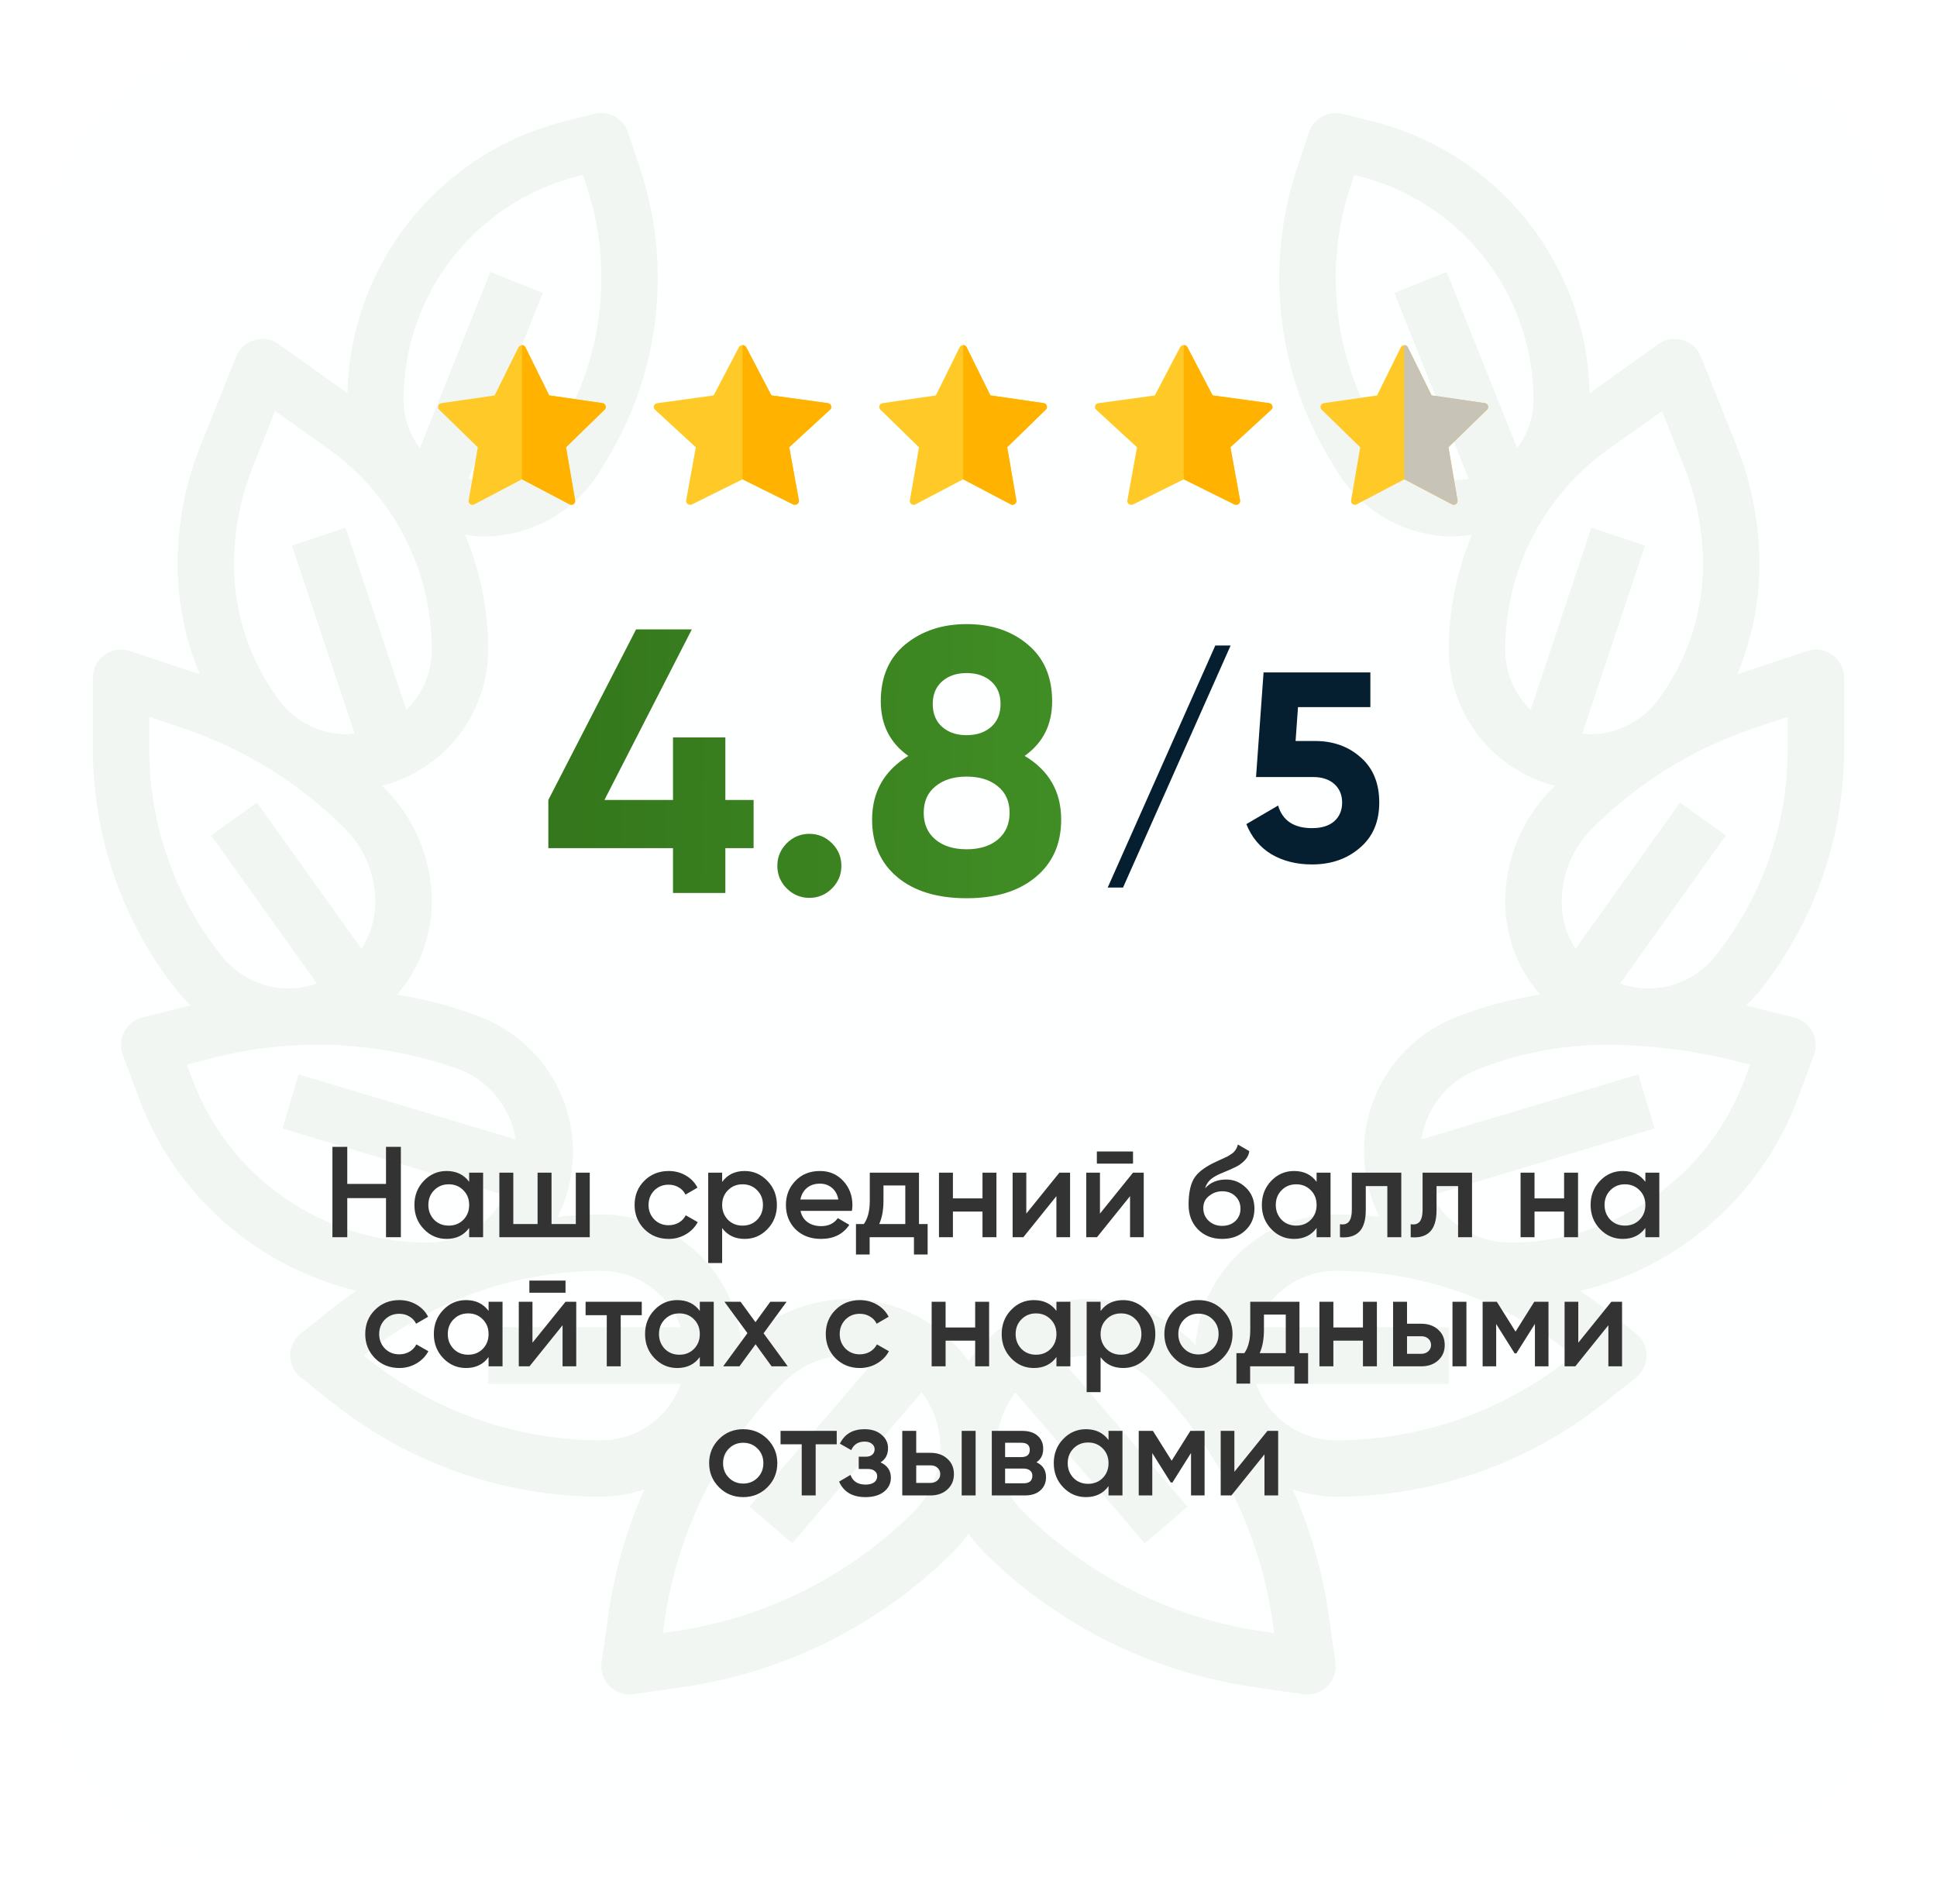 <?xml version="1.0" encoding="UTF-8"?> <svg xmlns="http://www.w3.org/2000/svg" width="180" height="177" viewBox="0 0 180 177" fill="none"> <g filter="url(#filter0_d_520_565)"> <path d="M4 20C4 8.954 12.954 0 24 0H156C167.046 0 176 8.954 176 20V149C176 160.046 167.046 169 156 169H24C12.954 169 4 160.046 4 149V20Z" fill="#FEFFFF"></path> </g> <path d="M170.286 60.871C169.949 60.628 169.559 60.468 169.148 60.406C168.737 60.343 168.317 60.378 167.923 60.509L161.439 62.669C162.794 59.45 163.494 55.993 163.5 52.5C163.504 48.698 162.778 44.93 161.363 41.401L158.064 33.151C157.916 32.782 157.686 32.451 157.391 32.183C157.096 31.916 156.745 31.719 156.363 31.608C155.982 31.493 155.579 31.468 155.187 31.534C154.795 31.6 154.423 31.756 154.1 31.988L147.724 36.545C147.591 30.698 145.541 25.057 141.889 20.489C138.237 15.921 133.185 12.68 127.511 11.264L124.76 10.579C124.119 10.419 123.441 10.507 122.862 10.826C122.283 11.144 121.846 11.669 121.636 12.296L120.545 15.572C119.061 20.019 118.557 24.736 119.069 29.396C119.58 34.057 121.095 38.552 123.508 42.572L124.193 43.719C125.325 45.593 126.92 47.144 128.825 48.222C130.729 49.3 132.88 49.869 135.069 49.875C135.642 49.857 136.213 49.799 136.777 49.702C135.37 53.085 134.639 56.711 134.625 60.375C134.635 63.285 135.613 66.109 137.403 68.403C139.194 70.697 141.696 72.331 144.516 73.049C144.435 73.13 144.34 73.198 144.253 73.279C142.86 74.666 141.755 76.316 141.004 78.133C140.252 79.95 139.868 81.897 139.875 83.864C139.888 87.021 141.037 90.068 143.112 92.447C140.434 92.855 137.811 93.559 135.289 94.547C133.549 95.23 131.97 96.267 130.654 97.594C129.337 98.921 128.311 100.507 127.642 102.253C126.972 103.998 126.674 105.863 126.766 107.73C126.858 109.597 127.338 111.424 128.175 113.095C126.83 112.952 125.478 112.879 124.125 112.875C120.821 112.886 117.643 114.144 115.227 116.398C112.811 118.652 111.336 121.736 111.097 125.031C111.018 124.95 110.95 124.861 110.869 124.782C109.462 123.37 107.764 122.282 105.893 121.594C104.022 120.905 102.024 120.633 100.037 120.796C98.051 120.959 96.123 121.553 94.39 122.537C92.656 123.521 91.158 124.871 90 126.493C88.842 124.871 87.344 123.521 85.611 122.537C83.877 121.553 81.951 120.959 79.964 120.796C77.978 120.633 75.98 120.905 74.109 121.594C72.239 122.282 70.541 123.37 69.134 124.782C69.052 124.861 68.982 124.95 68.903 125.031C68.665 121.736 67.19 118.652 64.774 116.397C62.358 114.143 59.179 112.885 55.875 112.875C54.522 112.882 53.17 112.959 51.825 113.106C52.662 111.435 53.142 109.608 53.234 107.741C53.326 105.874 53.028 104.008 52.358 102.263C51.689 100.518 50.663 98.931 49.346 97.605C48.03 96.278 46.451 95.24 44.711 94.558C42.189 93.57 39.566 92.866 36.888 92.458C38.966 90.076 40.115 87.024 40.125 83.864C40.131 81.897 39.746 79.949 38.994 78.132C38.242 76.315 37.136 74.666 35.741 73.279C35.66 73.198 35.565 73.13 35.479 73.049C38.3 72.332 40.803 70.699 42.595 68.405C44.386 66.11 45.364 63.286 45.375 60.375C45.361 56.711 44.63 53.085 43.222 49.702C43.787 49.799 44.358 49.857 44.931 49.875C47.12 49.869 49.271 49.3 51.176 48.221C53.081 47.142 54.676 45.591 55.807 43.717L56.492 42.572C58.905 38.552 60.42 34.056 60.931 29.395C61.443 24.734 60.939 20.017 59.456 15.569L58.364 12.296C58.154 11.669 57.717 11.144 57.138 10.826C56.559 10.507 55.881 10.419 55.24 10.579L52.497 11.264C46.823 12.68 41.771 15.921 38.119 20.488C34.467 25.055 32.417 30.696 32.284 36.543L25.9 31.988C25.577 31.756 25.205 31.601 24.813 31.535C24.421 31.469 24.018 31.494 23.637 31.608C23.255 31.719 22.904 31.916 22.609 32.183C22.314 32.451 22.084 32.782 21.936 33.151L18.637 41.399C17.222 44.929 16.497 48.697 16.5 52.5C16.507 55.993 17.208 59.45 18.563 62.669L12.079 60.509C11.685 60.377 11.265 60.342 10.854 60.404C10.442 60.467 10.052 60.627 9.715 60.87C9.377 61.114 9.103 61.434 8.913 61.804C8.724 62.174 8.625 62.584 8.625 63V69.678C8.635 77.84 11.411 85.757 16.5 92.138C16.877 92.602 17.284 93.041 17.721 93.45C17.652 93.468 17.581 93.479 17.513 93.497L13.232 94.568C12.873 94.658 12.537 94.822 12.246 95.05C11.955 95.278 11.715 95.566 11.543 95.893C11.37 96.221 11.269 96.581 11.246 96.95C11.223 97.319 11.278 97.689 11.408 98.036L12.982 102.259C14.639 106.631 17.34 110.531 20.851 113.618C24.361 116.705 28.574 118.886 33.121 119.97C32.347 120.495 31.578 121.049 30.843 121.64L27.956 123.939C27.648 124.185 27.4 124.497 27.229 124.852C27.058 125.207 26.97 125.596 26.97 125.989C26.97 126.383 27.058 126.772 27.229 127.127C27.4 127.482 27.648 127.794 27.956 128.04L30.843 130.339C37.952 136.017 46.777 139.115 55.875 139.125C57.235 139.107 58.583 138.875 59.87 138.437C58.249 142.103 57.133 145.972 56.552 149.937L55.901 154.505C55.848 154.877 55.876 155.256 55.982 155.617C56.088 155.978 56.271 156.311 56.517 156.595C56.764 156.879 57.068 157.107 57.41 157.263C57.752 157.419 58.124 157.5 58.5 157.5C58.625 157.5 58.749 157.492 58.873 157.474L63.438 156.82C72.959 155.441 81.782 151.03 88.598 144.241C89.111 143.712 89.58 143.143 90 142.537C90.422 143.144 90.892 143.716 91.404 144.249C98.221 151.036 107.043 155.447 116.562 156.825L121.127 157.479C121.251 157.495 121.375 157.502 121.5 157.5C121.876 157.5 122.248 157.419 122.59 157.263C122.932 157.107 123.236 156.879 123.483 156.595C123.729 156.311 123.912 155.978 124.018 155.617C124.124 155.256 124.152 154.877 124.099 154.505L123.448 149.937C122.867 145.972 121.751 142.103 120.13 138.437C121.417 138.875 122.765 139.107 124.125 139.125C133.215 139.114 142.033 136.02 149.139 130.35L152.026 128.05C152.334 127.804 152.582 127.492 152.753 127.137C152.923 126.782 153.012 126.394 153.012 126C153.012 125.606 152.923 125.217 152.753 124.863C152.582 124.508 152.334 124.196 152.026 123.95L149.139 121.65C148.404 121.06 147.634 120.514 146.86 119.981C151.408 118.897 155.62 116.716 159.131 113.628C162.641 110.541 165.343 106.642 166.999 102.27L168.574 98.046C168.704 97.699 168.758 97.328 168.734 96.958C168.71 96.588 168.608 96.228 168.434 95.9C168.261 95.572 168.019 95.285 167.727 95.057C167.434 94.83 167.097 94.667 166.737 94.579L162.453 93.508C162.387 93.489 162.316 93.479 162.248 93.463C162.695 93.05 163.113 92.607 163.5 92.138C168.591 85.754 171.367 77.832 171.375 69.668V63C171.375 62.584 171.276 62.174 171.087 61.804C170.897 61.434 170.623 61.114 170.286 60.871V60.871ZM53.775 16.356L54.163 16.262L54.486 17.228C55.728 20.958 56.149 24.913 55.72 28.821C55.291 32.73 54.022 36.499 52.001 39.871L51.313 41.016C50.537 42.328 49.373 43.367 47.98 43.988C46.588 44.609 45.038 44.782 43.543 44.483L50.447 27.227L45.569 25.273L39.023 41.64C38.042 40.365 37.507 38.803 37.5 37.194C37.496 32.402 39.096 27.746 42.046 23.97C44.995 20.193 49.125 17.513 53.775 16.356V16.356ZM23.514 43.349L25.569 38.204L30.557 41.756C33.515 43.877 35.926 46.672 37.59 49.91C39.254 53.148 40.123 56.735 40.125 60.375C40.125 61.421 39.916 62.456 39.511 63.42C39.105 64.383 38.511 65.257 37.763 65.987L32.114 49.045L27.126 50.705L32.948 68.179C32.712 68.2 32.481 68.25 32.239 68.25C31.018 68.246 29.813 67.96 28.72 67.414C27.627 66.867 26.675 66.076 25.939 65.1C23.226 61.459 21.757 57.041 21.75 52.5C21.747 49.365 22.346 46.258 23.514 43.349V43.349ZM13.875 69.678V66.641L16.933 67.662C22.618 69.564 27.785 72.757 32.029 76.991C32.935 77.892 33.652 78.963 34.141 80.142C34.629 81.322 34.879 82.587 34.875 83.864C34.873 85.398 34.426 86.898 33.589 88.184L23.876 74.6L19.616 77.65L29.444 91.41C28.615 91.709 27.742 91.866 26.861 91.875C25.659 91.878 24.472 91.609 23.388 91.088C22.305 90.567 21.354 89.808 20.605 88.867C16.255 83.416 13.882 76.652 13.875 69.678V69.678ZM17.918 100.427L17.366 98.957L18.794 98.6C26.674 96.363 35.057 96.654 42.763 99.432C44.112 99.967 45.297 100.846 46.2 101.982C47.102 103.118 47.69 104.471 47.906 105.906L27.753 99.868L26.247 104.898L46.966 111.114C46.258 112.435 45.206 113.54 43.922 114.313C42.637 115.085 41.167 115.495 39.668 115.5C34.943 115.485 30.334 114.036 26.45 111.345C22.566 108.653 19.591 104.846 17.918 100.427V100.427ZM34.143 126.262L33.825 126L34.14 125.737C40.316 120.815 47.977 118.131 55.875 118.125C57.498 118.132 59.079 118.64 60.402 119.579C61.725 120.519 62.726 121.845 63.267 123.375H45.375V128.625H63.267C62.726 130.155 61.725 131.481 60.402 132.42C59.079 133.36 57.498 133.868 55.875 133.875C47.978 133.868 40.317 131.185 34.143 126.262V126.262ZM84.884 140.542C78.871 146.522 71.093 150.408 62.7 151.625L61.597 151.78L61.755 150.68C62.971 142.282 66.863 134.501 72.853 128.491C73.931 127.388 75.295 126.608 76.793 126.239C78.29 125.87 79.861 125.928 81.327 126.404L69.638 140.041L73.623 143.454L85.65 129.42C86.893 131.049 87.501 133.073 87.361 135.117C87.221 137.16 86.342 139.083 84.889 140.527L84.884 140.542ZM117.3 151.625C108.905 150.407 101.125 146.517 95.114 140.532C93.66 139.089 92.78 137.166 92.64 135.123C92.499 133.079 93.107 131.054 94.35 129.426L106.377 143.459L110.362 140.046L98.673 126.409C100.141 125.934 101.713 125.879 103.211 126.25C104.709 126.621 106.073 127.404 107.149 128.509C113.136 134.513 117.029 142.285 118.25 150.675L118.408 151.777L117.3 151.625ZM145.857 126.262C139.683 131.185 132.022 133.868 124.125 133.875C122.502 133.868 120.921 133.36 119.598 132.42C118.274 131.481 117.274 130.155 116.733 128.625H134.625V123.375H116.733C117.274 121.845 118.274 120.519 119.598 119.579C120.921 118.64 122.502 118.132 124.125 118.125C132.022 118.132 139.683 120.815 145.857 125.737L146.172 126L145.857 126.262ZM128.695 41.029L128.007 39.882C125.986 36.51 124.717 32.741 124.288 28.833C123.859 24.925 124.28 20.971 125.522 17.241L125.844 16.272L126.233 16.367C130.88 17.524 135.006 20.204 137.954 23.978C140.902 27.752 142.502 32.404 142.5 37.194C142.495 38.802 141.963 40.364 140.985 41.64L134.439 25.273L129.561 27.227L136.465 44.483C134.971 44.783 133.42 44.61 132.028 43.989C130.636 43.368 129.471 42.33 128.695 41.018V41.029ZM149.454 41.769L154.441 38.215L156.497 43.362C157.66 46.268 158.255 49.37 158.25 52.5C158.24 57.042 156.768 61.46 154.05 65.1C153.314 66.076 152.362 66.867 151.269 67.414C150.177 67.96 148.972 68.246 147.75 68.25C147.508 68.25 147.277 68.2 147.041 68.179L152.864 50.705L147.876 49.045L142.238 65.987C141.489 65.257 140.895 64.383 140.489 63.42C140.084 62.456 139.875 61.421 139.875 60.375C139.878 56.734 140.749 53.147 142.414 49.909C144.08 46.672 146.493 43.878 149.454 41.758V41.769ZM162.634 98.963L162.082 100.432C160.408 104.851 157.433 108.656 153.549 111.347C149.665 114.037 145.056 115.485 140.332 115.5C138.832 115.494 137.362 115.083 136.077 114.309C134.792 113.536 133.741 112.429 133.034 111.106L153.753 104.89L152.247 99.86L132.094 105.898C132.312 104.463 132.903 103.11 133.808 101.976C134.713 100.841 135.9 99.964 137.25 99.432C141.056 97.906 145.119 97.123 149.22 97.125C153.26 97.126 157.286 97.621 161.206 98.6L162.634 98.963ZM166.125 69.678C166.118 76.651 163.746 83.416 159.397 88.867C158.648 89.807 157.696 90.567 156.613 91.087C155.529 91.608 154.342 91.878 153.139 91.875C152.258 91.866 151.385 91.709 150.556 91.41L160.384 77.65L156.116 74.6L146.403 88.184C145.569 86.898 145.125 85.397 145.125 83.864C145.121 82.587 145.371 81.322 145.859 80.142C146.348 78.963 147.065 77.892 147.97 76.991C152.215 72.757 157.382 69.564 163.067 67.662L166.125 66.641V69.678Z" fill="#094E07" fill-opacity="0.05"></path> <path d="M35.871 110.044V106.6H37.251V115H35.871V111.364H32.271V115H30.891V106.6H32.271V110.044H35.871ZM43.598 109.852V109H44.894V115H43.598V114.136C43.11 114.816 42.41 115.156 41.498 115.156C40.674 115.156 39.97 114.852 39.386 114.244C38.802 113.636 38.51 112.888 38.51 112C38.51 111.112 38.802 110.364 39.386 109.756C39.97 109.148 40.674 108.844 41.498 108.844C42.41 108.844 43.11 109.18 43.598 109.852ZM40.346 113.38C40.706 113.74 41.158 113.92 41.702 113.92C42.246 113.92 42.698 113.74 43.058 113.38C43.418 113.012 43.598 112.552 43.598 112C43.598 111.448 43.418 110.992 43.058 110.632C42.698 110.264 42.246 110.08 41.702 110.08C41.158 110.08 40.706 110.264 40.346 110.632C39.986 110.992 39.806 111.448 39.806 112C39.806 112.544 39.986 113.004 40.346 113.38ZM53.508 113.776V109H54.804V115H46.404V109H47.7V113.776H49.956V109H51.252V113.776H53.508ZM62.139 115.156C61.235 115.156 60.479 114.852 59.871 114.244C59.271 113.628 58.971 112.88 58.971 112C58.971 111.104 59.271 110.356 59.871 109.756C60.479 109.148 61.235 108.844 62.139 108.844C62.723 108.844 63.255 108.984 63.735 109.264C64.215 109.544 64.575 109.92 64.815 110.392L63.699 111.04C63.563 110.752 63.355 110.528 63.075 110.368C62.803 110.2 62.487 110.116 62.127 110.116C61.599 110.116 61.155 110.296 60.795 110.656C60.443 111.024 60.267 111.472 60.267 112C60.267 112.528 60.443 112.976 60.795 113.344C61.155 113.704 61.599 113.884 62.127 113.884C62.479 113.884 62.795 113.804 63.075 113.644C63.363 113.476 63.579 113.248 63.723 112.96L64.839 113.596C64.583 114.076 64.211 114.456 63.723 114.736C63.243 115.016 62.715 115.156 62.139 115.156ZM69.207 108.844C70.023 108.844 70.727 109.152 71.319 109.768C71.903 110.376 72.195 111.12 72.195 112C72.195 112.888 71.903 113.636 71.319 114.244C70.735 114.852 70.031 115.156 69.207 115.156C68.303 115.156 67.603 114.82 67.107 114.148V117.4H65.811V109H67.107V109.864C67.595 109.184 68.295 108.844 69.207 108.844ZM67.647 113.38C68.007 113.74 68.459 113.92 69.003 113.92C69.547 113.92 69.999 113.74 70.359 113.38C70.719 113.012 70.899 112.552 70.899 112C70.899 111.448 70.719 110.992 70.359 110.632C69.999 110.264 69.547 110.08 69.003 110.08C68.459 110.08 68.007 110.264 67.647 110.632C67.287 110.992 67.107 111.448 67.107 112C67.107 112.544 67.287 113.004 67.647 113.38ZM79.165 112.552H74.389C74.485 113 74.701 113.348 75.037 113.596C75.381 113.844 75.805 113.968 76.309 113.968C76.989 113.968 77.505 113.72 77.857 113.224L78.925 113.848C78.341 114.72 77.465 115.156 76.297 115.156C75.329 115.156 74.541 114.86 73.933 114.268C73.333 113.668 73.033 112.912 73.033 112C73.033 111.112 73.329 110.364 73.921 109.756C74.505 109.148 75.265 108.844 76.201 108.844C77.073 108.844 77.793 109.152 78.361 109.768C78.929 110.384 79.213 111.132 79.213 112.012C79.213 112.172 79.197 112.352 79.165 112.552ZM74.377 111.496H77.905C77.817 111.024 77.617 110.66 77.305 110.404C77.001 110.148 76.629 110.02 76.189 110.02C75.709 110.02 75.309 110.152 74.989 110.416C74.669 110.68 74.465 111.04 74.377 111.496ZM85.399 109V113.776H86.203V116.608H84.931V115H80.815V116.608H79.543V113.776H80.275C80.643 113.264 80.827 112.54 80.827 111.604V109H85.399ZM81.703 113.776H84.127V110.188H82.099V111.604C82.099 112.468 81.967 113.192 81.703 113.776ZM91.3 111.388V109H92.596V115H91.3V112.612H88.552V115H87.256V109H88.552V111.388H91.3ZM95.372 112.804L98.444 109H99.44V115H98.168V111.184L95.096 115H94.1V109H95.372V112.804ZM105.288 108.16H101.928V107.032H105.288V108.16ZM102.216 112.804L105.288 109H106.284V115H105.012V111.184L101.94 115H100.944V109H102.216V112.804ZM113.571 115.156C112.659 115.156 111.907 114.86 111.315 114.268C110.739 113.668 110.451 112.904 110.451 111.976C110.451 110.968 110.603 110.184 110.907 109.624C111.203 109.072 111.819 108.564 112.755 108.1C112.787 108.084 112.839 108.06 112.911 108.028C112.991 107.988 113.075 107.948 113.163 107.908C113.251 107.868 113.339 107.828 113.427 107.788C113.763 107.636 113.971 107.54 114.051 107.5C114.099 107.476 114.239 107.388 114.471 107.236C114.751 107.036 114.939 106.752 115.035 106.384L116.091 106.996C116.051 107.436 115.775 107.84 115.263 108.208C115.175 108.288 115.011 108.384 114.771 108.496L114.255 108.736L113.655 108.988C113.135 109.196 112.751 109.408 112.503 109.624C112.255 109.84 112.083 110.116 111.987 110.452C112.467 109.908 113.119 109.636 113.943 109.636C114.647 109.636 115.259 109.888 115.779 110.392C116.307 110.896 116.571 111.548 116.571 112.348C116.571 113.164 116.291 113.836 115.731 114.364C115.179 114.892 114.459 115.156 113.571 115.156ZM113.559 113.944C114.063 113.944 114.475 113.796 114.795 113.5C115.115 113.196 115.275 112.812 115.275 112.348C115.275 111.876 115.115 111.488 114.795 111.184C114.483 110.88 114.075 110.728 113.571 110.728C113.123 110.728 112.719 110.872 112.359 111.16C111.999 111.432 111.819 111.808 111.819 112.288C111.819 112.768 111.987 113.164 112.323 113.476C112.659 113.788 113.071 113.944 113.559 113.944ZM122.348 109.852V109H123.644V115H122.348V114.136C121.86 114.816 121.16 115.156 120.248 115.156C119.424 115.156 118.72 114.852 118.136 114.244C117.552 113.636 117.26 112.888 117.26 112C117.26 111.112 117.552 110.364 118.136 109.756C118.72 109.148 119.424 108.844 120.248 108.844C121.16 108.844 121.86 109.18 122.348 109.852ZM119.096 113.38C119.456 113.74 119.908 113.92 120.452 113.92C120.996 113.92 121.448 113.74 121.808 113.38C122.168 113.012 122.348 112.552 122.348 112C122.348 111.448 122.168 110.992 121.808 110.632C121.448 110.264 120.996 110.08 120.452 110.08C119.908 110.08 119.456 110.264 119.096 110.632C118.736 110.992 118.556 111.448 118.556 112C118.556 112.544 118.736 113.004 119.096 113.38ZM125.622 109H130.218V115H128.922V110.248H126.918V112.48C126.918 113.416 126.714 114.088 126.306 114.496C125.898 114.904 125.302 115.072 124.518 115V113.788C124.886 113.852 125.162 113.776 125.346 113.56C125.53 113.336 125.622 112.956 125.622 112.42V109ZM132.197 109H136.793V115H135.497V110.248H133.493V112.48C133.493 113.416 133.289 114.088 132.881 114.496C132.473 114.904 131.877 115.072 131.093 115V113.788C131.461 113.852 131.737 113.776 131.921 113.56C132.105 113.336 132.197 112.956 132.197 112.42V109ZM145.347 111.388V109H146.643V115H145.347V112.612H142.599V115H141.303V109H142.599V111.388H145.347ZM152.899 109.852V109H154.195V115H152.899V114.136C152.411 114.816 151.711 115.156 150.799 115.156C149.975 115.156 149.271 114.852 148.687 114.244C148.103 113.636 147.811 112.888 147.811 112C147.811 111.112 148.103 110.364 148.687 109.756C149.271 109.148 149.975 108.844 150.799 108.844C151.711 108.844 152.411 109.18 152.899 109.852ZM149.647 113.38C150.007 113.74 150.459 113.92 151.003 113.92C151.547 113.92 151.999 113.74 152.359 113.38C152.719 113.012 152.899 112.552 152.899 112C152.899 111.448 152.719 110.992 152.359 110.632C151.999 110.264 151.547 110.08 151.003 110.08C150.459 110.08 150.007 110.264 149.647 110.632C149.287 110.992 149.107 111.448 149.107 112C149.107 112.544 149.287 113.004 149.647 113.38ZM37.108 127.156C36.203 127.156 35.447 126.852 34.84 126.244C34.239 125.628 33.94 124.88 33.94 124C33.94 123.104 34.239 122.356 34.84 121.756C35.447 121.148 36.203 120.844 37.108 120.844C37.691 120.844 38.224 120.984 38.703 121.264C39.184 121.544 39.544 121.92 39.783 122.392L38.667 123.04C38.532 122.752 38.324 122.528 38.044 122.368C37.772 122.2 37.456 122.116 37.096 122.116C36.568 122.116 36.123 122.296 35.764 122.656C35.411 123.024 35.236 123.472 35.236 124C35.236 124.528 35.411 124.976 35.764 125.344C36.123 125.704 36.568 125.884 37.096 125.884C37.447 125.884 37.764 125.804 38.044 125.644C38.331 125.476 38.547 125.248 38.691 124.96L39.807 125.596C39.551 126.076 39.179 126.456 38.691 126.736C38.212 127.016 37.684 127.156 37.108 127.156ZM45.403 121.852V121H46.699V127H45.403V126.136C44.914 126.816 44.215 127.156 43.303 127.156C42.478 127.156 41.775 126.852 41.191 126.244C40.606 125.636 40.315 124.888 40.315 124C40.315 123.112 40.606 122.364 41.191 121.756C41.775 121.148 42.478 120.844 43.303 120.844C44.215 120.844 44.914 121.18 45.403 121.852ZM42.151 125.38C42.511 125.74 42.962 125.92 43.507 125.92C44.05 125.92 44.502 125.74 44.862 125.38C45.222 125.012 45.403 124.552 45.403 124C45.403 123.448 45.222 122.992 44.862 122.632C44.502 122.264 44.05 122.08 43.507 122.08C42.962 122.08 42.511 122.264 42.151 122.632C41.791 122.992 41.611 123.448 41.611 124C41.611 124.544 41.791 125.004 42.151 125.38ZM52.553 120.16H49.193V119.032H52.553V120.16ZM49.481 124.804L52.553 121H53.549V127H52.277V123.184L49.205 127H48.209V121H49.481V124.804ZM54.417 121H59.637V122.248H57.681V127H56.385V122.248H54.417V121ZM65.031 121.852V121H66.327V127H65.031V126.136C64.543 126.816 63.843 127.156 62.931 127.156C62.107 127.156 61.403 126.852 60.819 126.244C60.235 125.636 59.943 124.888 59.943 124C59.943 123.112 60.235 122.364 60.819 121.756C61.403 121.148 62.107 120.844 62.931 120.844C63.843 120.844 64.543 121.18 65.031 121.852ZM61.779 125.38C62.139 125.74 62.591 125.92 63.135 125.92C63.679 125.92 64.131 125.74 64.491 125.38C64.851 125.012 65.031 124.552 65.031 124C65.031 123.448 64.851 122.992 64.491 122.632C64.131 122.264 63.679 122.08 63.135 122.08C62.591 122.08 62.139 122.264 61.779 122.632C61.419 122.992 61.239 123.448 61.239 124C61.239 124.544 61.419 125.004 61.779 125.38ZM70.958 123.928L73.202 127H71.702L70.214 124.948L68.714 127H67.202L69.458 123.916L67.322 121H68.822L70.202 122.896L71.582 121H73.094L70.958 123.928ZM79.904 127.156C79 127.156 78.244 126.852 77.636 126.244C77.036 125.628 76.736 124.88 76.736 124C76.736 123.104 77.036 122.356 77.636 121.756C78.244 121.148 79 120.844 79.904 120.844C80.488 120.844 81.02 120.984 81.5 121.264C81.98 121.544 82.34 121.92 82.58 122.392L81.464 123.04C81.328 122.752 81.12 122.528 80.84 122.368C80.568 122.2 80.252 122.116 79.892 122.116C79.364 122.116 78.92 122.296 78.56 122.656C78.208 123.024 78.032 123.472 78.032 124C78.032 124.528 78.208 124.976 78.56 125.344C78.92 125.704 79.364 125.884 79.892 125.884C80.244 125.884 80.56 125.804 80.84 125.644C81.128 125.476 81.344 125.248 81.488 124.96L82.604 125.596C82.348 126.076 81.976 126.456 81.488 126.736C81.008 127.016 80.48 127.156 79.904 127.156ZM90.62 123.388V121H91.916V127H90.62V124.612H87.872V127H86.576V121H87.872V123.388H90.62ZM98.172 121.852V121H99.468V127H98.172V126.136C97.684 126.816 96.984 127.156 96.072 127.156C95.248 127.156 94.544 126.852 93.96 126.244C93.376 125.636 93.084 124.888 93.084 124C93.084 123.112 93.376 122.364 93.96 121.756C94.544 121.148 95.248 120.844 96.072 120.844C96.984 120.844 97.684 121.18 98.172 121.852ZM94.92 125.38C95.28 125.74 95.732 125.92 96.276 125.92C96.82 125.92 97.272 125.74 97.632 125.38C97.992 125.012 98.172 124.552 98.172 124C98.172 123.448 97.992 122.992 97.632 122.632C97.272 122.264 96.82 122.08 96.276 122.08C95.732 122.08 95.28 122.264 94.92 122.632C94.56 122.992 94.38 123.448 94.38 124C94.38 124.544 94.56 125.004 94.92 125.38ZM104.375 120.844C105.191 120.844 105.895 121.152 106.487 121.768C107.071 122.376 107.363 123.12 107.363 124C107.363 124.888 107.071 125.636 106.487 126.244C105.903 126.852 105.199 127.156 104.375 127.156C103.471 127.156 102.771 126.82 102.275 126.148V129.4H100.979V121H102.275V121.864C102.763 121.184 103.463 120.844 104.375 120.844ZM102.815 125.38C103.175 125.74 103.627 125.92 104.171 125.92C104.715 125.92 105.167 125.74 105.527 125.38C105.887 125.012 106.067 124.552 106.067 124C106.067 123.448 105.887 122.992 105.527 122.632C105.167 122.264 104.715 122.08 104.171 122.08C103.627 122.08 103.175 122.264 102.815 122.632C102.455 122.992 102.275 123.448 102.275 124C102.275 124.544 102.455 125.004 102.815 125.38ZM113.613 126.244C113.005 126.852 112.257 127.156 111.369 127.156C110.481 127.156 109.733 126.852 109.125 126.244C108.509 125.628 108.201 124.88 108.201 124C108.201 123.12 108.509 122.372 109.125 121.756C109.733 121.148 110.481 120.844 111.369 120.844C112.257 120.844 113.005 121.148 113.613 121.756C114.229 122.372 114.537 123.12 114.537 124C114.537 124.88 114.229 125.628 113.613 126.244ZM109.497 124C109.497 124.544 109.677 124.996 110.037 125.356C110.397 125.716 110.841 125.896 111.369 125.896C111.897 125.896 112.341 125.716 112.701 125.356C113.061 124.996 113.241 124.544 113.241 124C113.241 123.456 113.061 123.004 112.701 122.644C112.341 122.284 111.897 122.104 111.369 122.104C110.841 122.104 110.397 122.284 110.037 122.644C109.677 123.004 109.497 123.456 109.497 124ZM120.755 121V125.776H121.559V128.608H120.287V127H116.171V128.608H114.899V125.776H115.631C115.999 125.264 116.183 124.54 116.183 123.604V121H120.755ZM117.059 125.776H119.483V122.188H117.455V123.604C117.455 124.468 117.323 125.192 117.059 125.776ZM126.655 123.388V121H127.951V127H126.655V124.612H123.907V127H122.611V121H123.907V123.388H126.655ZM130.751 123.04H132.071C132.719 123.04 133.243 123.224 133.643 123.592C134.051 123.952 134.255 124.428 134.255 125.02C134.255 125.604 134.051 126.08 133.643 126.448C133.243 126.816 132.719 127 132.071 127H129.455V121H130.751V123.04ZM134.975 127V121H136.271V127H134.975ZM130.751 125.836H132.083C132.339 125.836 132.551 125.76 132.719 125.608C132.895 125.456 132.983 125.26 132.983 125.02C132.983 124.78 132.899 124.584 132.731 124.432C132.563 124.28 132.347 124.204 132.083 124.204H130.751V125.836ZM142.576 121H143.896V127H142.636V123.052L140.908 125.8H140.752L139.036 123.064V127H137.776V121H139.096L140.836 123.772L142.576 121ZM146.665 124.804L149.737 121H150.733V127H149.461V123.184L146.389 127H145.393V121H146.665V124.804ZM71.309 138.244C70.701 138.852 69.953 139.156 69.065 139.156C68.177 139.156 67.429 138.852 66.821 138.244C66.205 137.628 65.897 136.88 65.897 136C65.897 135.12 66.205 134.372 66.821 133.756C67.429 133.148 68.177 132.844 69.065 132.844C69.953 132.844 70.701 133.148 71.309 133.756C71.925 134.372 72.233 135.12 72.233 136C72.233 136.88 71.925 137.628 71.309 138.244ZM67.193 136C67.193 136.544 67.373 136.996 67.733 137.356C68.093 137.716 68.537 137.896 69.065 137.896C69.593 137.896 70.037 137.716 70.397 137.356C70.757 136.996 70.937 136.544 70.937 136C70.937 135.456 70.757 135.004 70.397 134.644C70.037 134.284 69.593 134.104 69.065 134.104C68.537 134.104 68.093 134.284 67.733 134.644C67.373 135.004 67.193 135.456 67.193 136ZM72.534 133H77.754V134.248H75.798V139H74.502V134.248H72.534V133ZM81.827 135.928C82.467 136.216 82.787 136.692 82.787 137.356C82.787 137.876 82.575 138.308 82.151 138.652C81.727 138.988 81.151 139.156 80.423 139.156C79.215 139.156 78.399 138.676 77.975 137.716L79.031 137.092C79.247 137.692 79.715 137.992 80.435 137.992C80.771 137.992 81.035 137.924 81.227 137.788C81.419 137.644 81.515 137.456 81.515 137.224C81.515 137.016 81.439 136.852 81.287 136.732C81.135 136.604 80.923 136.54 80.651 136.54H79.799V135.4H80.435C80.699 135.4 80.903 135.34 81.047 135.22C81.199 135.092 81.275 134.92 81.275 134.704C81.275 134.496 81.191 134.328 81.023 134.2C80.855 134.064 80.631 133.996 80.351 133.996C79.751 133.996 79.335 134.26 79.103 134.788L78.047 134.188C78.487 133.292 79.247 132.844 80.327 132.844C80.999 132.844 81.531 133.016 81.923 133.36C82.323 133.696 82.523 134.108 82.523 134.596C82.523 135.196 82.291 135.64 81.827 135.928ZM85.142 135.04H86.462C87.11 135.04 87.634 135.224 88.034 135.592C88.442 135.952 88.646 136.428 88.646 137.02C88.646 137.604 88.442 138.08 88.034 138.448C87.634 138.816 87.11 139 86.462 139H83.846V133H85.142V135.04ZM89.366 139V133H90.662V139H89.366ZM85.142 137.836H86.474C86.73 137.836 86.942 137.76 87.11 137.608C87.286 137.456 87.374 137.26 87.374 137.02C87.374 136.78 87.29 136.584 87.122 136.432C86.954 136.28 86.738 136.204 86.474 136.204H85.142V137.836ZM96.318 135.916C96.91 136.196 97.206 136.656 97.206 137.296C97.206 137.808 97.03 138.22 96.678 138.532C96.334 138.844 95.854 139 95.238 139H92.166V133H94.998C95.606 133 96.082 133.152 96.426 133.456C96.77 133.76 96.942 134.16 96.942 134.656C96.942 135.224 96.734 135.644 96.318 135.916ZM94.902 134.104H93.402V135.436H94.902C95.43 135.436 95.694 135.212 95.694 134.764C95.694 134.324 95.43 134.104 94.902 134.104ZM93.402 137.872H95.118C95.662 137.872 95.934 137.636 95.934 137.164C95.934 136.956 95.862 136.796 95.718 136.684C95.574 136.564 95.374 136.504 95.118 136.504H93.402V137.872ZM103.012 133.852V133H104.308V139H103.012V138.136C102.524 138.816 101.824 139.156 100.912 139.156C100.088 139.156 99.384 138.852 98.8 138.244C98.216 137.636 97.924 136.888 97.924 136C97.924 135.112 98.216 134.364 98.8 133.756C99.384 133.148 100.088 132.844 100.912 132.844C101.824 132.844 102.524 133.18 103.012 133.852ZM99.76 137.38C100.12 137.74 100.572 137.92 101.116 137.92C101.66 137.92 102.112 137.74 102.472 137.38C102.832 137.012 103.012 136.552 103.012 136C103.012 135.448 102.832 134.992 102.472 134.632C102.112 134.264 101.66 134.08 101.116 134.08C100.572 134.08 100.12 134.264 99.76 134.632C99.4 134.992 99.22 135.448 99.22 136C99.22 136.544 99.4 137.004 99.76 137.38ZM110.619 133H111.939V139H110.679V135.052L108.951 137.8H108.795L107.079 135.064V139H105.819V133H107.139L108.879 135.772L110.619 133ZM114.708 136.804L117.78 133H118.776V139H117.504V135.184L114.432 139H113.436V133H114.708V136.804Z" fill="#333333"></path> <path d="M114.359 60L104.359 82.5H102.934L112.934 60H114.359ZM120.395 68.875H122.195C123.895 68.875 125.311 69.383 126.445 70.4C127.595 71.4 128.17 72.8 128.17 74.6C128.17 76.4 127.561 77.808 126.345 78.825C125.161 79.842 123.686 80.35 121.92 80.35C120.486 80.35 119.228 80.033 118.145 79.4C117.078 78.75 116.303 77.817 115.82 76.6L118.77 74.875C119.186 76.275 120.236 76.975 121.92 76.975C122.803 76.975 123.486 76.767 123.97 76.35C124.47 75.917 124.72 75.333 124.72 74.6C124.72 73.883 124.478 73.308 123.995 72.875C123.511 72.442 122.853 72.225 122.02 72.225H116.72L117.42 62.5H127.345V65.725H120.62L120.395 68.875Z" fill="#051F30"></path> <path d="M67.405 74.355H70.03V78.835H67.405V83H62.54V78.835H50.955V74.355L59.11 58.5H64.29L56.17 74.355H62.54V68.545H67.405V74.355ZM78.188 80.48C78.188 81.297 77.896 81.997 77.312 82.58C76.729 83.163 76.029 83.455 75.213 83.455C74.396 83.455 73.696 83.163 73.112 82.58C72.529 81.997 72.237 81.297 72.237 80.48C72.237 79.663 72.529 78.963 73.112 78.38C73.696 77.797 74.396 77.505 75.213 77.505C76.029 77.505 76.729 77.797 77.312 78.38C77.896 78.963 78.188 79.663 78.188 80.48ZM95.218 70.26C97.481 71.613 98.613 73.585 98.613 76.175C98.613 78.438 97.819 80.223 96.233 81.53C94.669 82.837 92.534 83.49 89.828 83.49C87.098 83.49 84.951 82.837 83.388 81.53C81.824 80.223 81.043 78.438 81.043 76.175C81.043 73.608 82.163 71.637 84.403 70.26C82.699 69.047 81.848 67.355 81.848 65.185C81.848 62.922 82.606 61.16 84.123 59.9C85.663 58.64 87.564 58.01 89.828 58.01C92.114 58.01 94.004 58.64 95.498 59.9C97.014 61.16 97.773 62.922 97.773 65.185C97.773 67.355 96.921 69.047 95.218 70.26ZM92.978 65.43C92.978 64.543 92.686 63.843 92.103 63.33C91.519 62.817 90.761 62.56 89.828 62.56C88.894 62.56 88.136 62.817 87.553 63.33C86.969 63.843 86.678 64.543 86.678 65.43C86.678 66.34 86.969 67.052 87.553 67.565C88.136 68.078 88.894 68.335 89.828 68.335C90.761 68.335 91.519 68.078 92.103 67.565C92.686 67.052 92.978 66.34 92.978 65.43ZM92.733 78.03C93.456 77.423 93.818 76.595 93.818 75.545C93.818 74.495 93.456 73.678 92.733 73.095C92.009 72.488 91.041 72.185 89.828 72.185C88.614 72.185 87.646 72.488 86.923 73.095C86.199 73.678 85.838 74.495 85.838 75.545C85.838 76.595 86.199 77.423 86.923 78.03C87.646 78.637 88.614 78.94 89.828 78.94C91.041 78.94 92.009 78.637 92.733 78.03Z" fill="url(#paint0_linear_520_565)"></path> <path d="M56.274 37.717C56.254 37.654 56.216 37.598 56.166 37.556C56.115 37.513 56.054 37.486 55.988 37.476L51.033 36.755L48.817 32.266C48.784 32.21 48.738 32.164 48.682 32.133C48.627 32.101 48.563 32.084 48.499 32.084C48.435 32.084 48.372 32.101 48.316 32.133C48.261 32.164 48.214 32.21 48.182 32.266L45.965 36.755L41.01 37.476C40.945 37.486 40.883 37.513 40.833 37.556C40.782 37.598 40.745 37.654 40.724 37.717C40.704 37.78 40.702 37.847 40.717 37.911C40.733 37.975 40.767 38.034 40.814 38.08L44.4 41.575L43.553 46.511C43.542 46.576 43.549 46.643 43.574 46.704C43.599 46.765 43.641 46.818 43.694 46.857C43.748 46.896 43.811 46.919 43.877 46.923C43.943 46.928 44.008 46.914 44.067 46.884L48.499 44.554L52.932 46.884C52.99 46.914 53.056 46.928 53.122 46.923C53.188 46.919 53.251 46.895 53.304 46.857C53.358 46.818 53.399 46.765 53.424 46.704C53.449 46.642 53.456 46.575 53.445 46.51L52.599 41.575L56.185 38.08C56.232 38.034 56.266 37.975 56.281 37.911C56.297 37.847 56.295 37.78 56.274 37.717V37.717Z" fill="#FFCA28"></path> <path d="M56.275 37.71C56.255 37.647 56.217 37.591 56.166 37.548C56.116 37.506 56.054 37.478 55.989 37.468L51.034 36.748L48.818 32.258C48.787 32.201 48.741 32.154 48.685 32.122C48.629 32.09 48.565 32.074 48.5 32.076V44.546L52.932 46.876C52.991 46.907 53.057 46.92 53.123 46.916C53.188 46.911 53.252 46.888 53.305 46.849C53.358 46.81 53.4 46.757 53.425 46.696C53.45 46.635 53.457 46.568 53.446 46.503L52.599 41.568L56.185 38.072C56.233 38.026 56.266 37.968 56.282 37.904C56.298 37.84 56.295 37.772 56.275 37.71V37.71Z" fill="#FFB300"></path> <path d="M77.233 37.717C77.211 37.654 77.172 37.598 77.118 37.556C77.064 37.513 76.999 37.486 76.93 37.476L71.683 36.755L69.337 32.266C69.302 32.21 69.253 32.164 69.194 32.133C69.135 32.101 69.069 32.084 69.001 32.084C68.933 32.084 68.866 32.101 68.807 32.133C68.748 32.164 68.699 32.21 68.664 32.266L66.318 36.755L61.071 37.476C61.002 37.486 60.937 37.513 60.883 37.556C60.83 37.598 60.79 37.654 60.768 37.717C60.747 37.78 60.744 37.847 60.761 37.911C60.778 37.975 60.813 38.034 60.863 38.08L64.66 41.575L63.764 46.511C63.752 46.576 63.76 46.643 63.786 46.704C63.812 46.765 63.856 46.818 63.913 46.857C63.969 46.896 64.036 46.919 64.106 46.923C64.176 46.928 64.246 46.914 64.308 46.884L69.001 44.554L73.694 46.884C73.755 46.914 73.825 46.928 73.895 46.923C73.965 46.919 74.032 46.895 74.088 46.857C74.145 46.818 74.189 46.765 74.215 46.704C74.242 46.642 74.249 46.575 74.237 46.51L73.341 41.575L77.138 38.08C77.188 38.034 77.224 37.975 77.24 37.911C77.257 37.847 77.255 37.78 77.233 37.717V37.717Z" fill="#FFCA28"></path> <path d="M77.232 37.71C77.211 37.647 77.171 37.591 77.117 37.548C77.064 37.506 76.999 37.478 76.93 37.468L71.683 36.748L69.336 32.258C69.304 32.201 69.255 32.154 69.196 32.122C69.136 32.09 69.068 32.074 69 32.076V44.546L73.693 46.876C73.755 46.907 73.825 46.92 73.894 46.916C73.964 46.911 74.031 46.888 74.088 46.849C74.144 46.81 74.188 46.757 74.215 46.696C74.241 46.635 74.249 46.568 74.237 46.503L73.341 41.568L77.138 38.072C77.188 38.026 77.223 37.968 77.24 37.904C77.257 37.84 77.254 37.772 77.232 37.71V37.71Z" fill="#FFB300"></path> <path d="M97.274 37.717C97.254 37.654 97.216 37.598 97.166 37.556C97.115 37.513 97.054 37.486 96.988 37.476L92.033 36.755L89.817 32.266C89.784 32.21 89.738 32.164 89.682 32.133C89.626 32.101 89.564 32.084 89.499 32.084C89.435 32.084 89.372 32.101 89.316 32.133C89.261 32.164 89.214 32.21 89.182 32.266L86.966 36.755L82.01 37.476C81.945 37.486 81.883 37.513 81.833 37.556C81.782 37.598 81.745 37.654 81.724 37.717C81.704 37.78 81.701 37.847 81.717 37.911C81.733 37.975 81.767 38.034 81.814 38.08L85.4 41.575L84.553 46.511C84.542 46.576 84.549 46.643 84.574 46.704C84.599 46.765 84.641 46.818 84.694 46.857C84.748 46.896 84.811 46.919 84.877 46.923C84.942 46.928 85.008 46.914 85.067 46.884L89.499 44.554L93.932 46.884C93.99 46.914 94.056 46.928 94.122 46.923C94.188 46.919 94.251 46.895 94.304 46.857C94.358 46.818 94.399 46.765 94.424 46.704C94.449 46.642 94.456 46.575 94.445 46.51L93.599 41.575L97.185 38.08C97.232 38.034 97.266 37.975 97.281 37.911C97.297 37.847 97.295 37.78 97.274 37.717V37.717Z" fill="#FFCA28"></path> <path d="M97.275 37.71C97.255 37.647 97.217 37.591 97.166 37.548C97.116 37.506 97.055 37.478 96.989 37.468L92.034 36.748L89.817 32.258C89.787 32.201 89.741 32.154 89.685 32.122C89.629 32.09 89.565 32.074 89.5 32.076V44.546L93.932 46.876C93.991 46.907 94.057 46.92 94.123 46.916C94.188 46.911 94.252 46.888 94.305 46.849C94.358 46.81 94.4 46.757 94.425 46.696C94.45 46.635 94.457 46.568 94.446 46.503L93.599 41.568L97.185 38.072C97.233 38.026 97.266 37.968 97.282 37.904C97.298 37.84 97.295 37.772 97.275 37.71V37.71Z" fill="#FFB300"></path> <path d="M118.233 37.717C118.211 37.654 118.172 37.598 118.118 37.556C118.065 37.513 117.999 37.486 117.93 37.476L112.683 36.755L110.337 32.266C110.302 32.21 110.253 32.164 110.194 32.133C110.135 32.101 110.069 32.084 110.001 32.084C109.933 32.084 109.866 32.101 109.807 32.133C109.748 32.164 109.699 32.21 109.664 32.266L107.318 36.755L102.071 37.476C102.002 37.486 101.937 37.513 101.883 37.556C101.83 37.598 101.79 37.654 101.768 37.717C101.747 37.78 101.744 37.847 101.761 37.911C101.778 37.975 101.813 38.034 101.863 38.08L105.66 41.575L104.764 46.511C104.752 46.576 104.76 46.643 104.786 46.704C104.812 46.765 104.856 46.818 104.913 46.857C104.969 46.896 105.036 46.919 105.106 46.923C105.176 46.928 105.246 46.914 105.308 46.884L110.001 44.554L114.694 46.884C114.756 46.914 114.825 46.928 114.895 46.923C114.965 46.919 115.032 46.895 115.088 46.857C115.145 46.818 115.189 46.765 115.215 46.704C115.241 46.642 115.249 46.575 115.237 46.51L114.341 41.575L118.138 38.08C118.188 38.034 118.224 37.975 118.24 37.911C118.257 37.847 118.255 37.78 118.233 37.717V37.717Z" fill="#FFCA28"></path> <path d="M118.232 37.71C118.211 37.647 118.171 37.591 118.117 37.548C118.064 37.506 117.999 37.478 117.93 37.468L112.683 36.748L110.336 32.258C110.304 32.201 110.255 32.154 110.196 32.122C110.136 32.09 110.068 32.074 110 32.076V44.546L114.693 46.876C114.755 46.907 114.825 46.92 114.894 46.916C114.964 46.911 115.031 46.888 115.088 46.849C115.144 46.81 115.188 46.757 115.214 46.696C115.241 46.635 115.249 46.568 115.237 46.503L114.34 41.568L118.138 38.072C118.188 38.026 118.223 37.968 118.24 37.904C118.257 37.84 118.254 37.772 118.232 37.71V37.71Z" fill="#FFB300"></path> <path d="M138.274 37.717C138.254 37.654 138.216 37.598 138.166 37.556C138.115 37.513 138.054 37.486 137.988 37.476L133.033 36.755L130.817 32.266C130.784 32.21 130.738 32.164 130.682 32.133C130.627 32.101 130.563 32.084 130.499 32.084C130.435 32.084 130.372 32.101 130.316 32.133C130.261 32.164 130.214 32.21 130.182 32.266L127.965 36.755L123.01 37.476C122.945 37.486 122.883 37.513 122.833 37.556C122.782 37.598 122.745 37.654 122.724 37.717C122.704 37.78 122.702 37.847 122.717 37.911C122.733 37.975 122.767 38.034 122.814 38.08L126.4 41.575L125.553 46.511C125.542 46.576 125.549 46.643 125.574 46.704C125.599 46.765 125.641 46.818 125.694 46.857C125.748 46.896 125.811 46.919 125.877 46.923C125.943 46.928 126.008 46.914 126.067 46.884L130.499 44.554L134.932 46.884C134.99 46.914 135.056 46.928 135.122 46.923C135.188 46.919 135.251 46.895 135.304 46.857C135.358 46.818 135.399 46.765 135.424 46.704C135.449 46.642 135.456 46.575 135.445 46.51L134.599 41.575L138.185 38.08C138.232 38.034 138.265 37.975 138.281 37.911C138.297 37.847 138.295 37.78 138.274 37.717V37.717Z" fill="#FFCA28"></path> <path d="M138.275 37.71C138.255 37.647 138.217 37.591 138.166 37.548C138.116 37.506 138.054 37.478 137.989 37.468L133.034 36.748L130.818 32.258C130.787 32.201 130.741 32.154 130.685 32.122C130.629 32.09 130.565 32.074 130.5 32.076V44.546L134.932 46.876C134.991 46.907 135.057 46.92 135.122 46.916C135.188 46.911 135.252 46.888 135.305 46.849C135.358 46.81 135.4 46.757 135.425 46.696C135.45 46.635 135.457 46.568 135.446 46.503L134.599 41.568L138.185 38.072C138.233 38.026 138.266 37.968 138.282 37.904C138.298 37.84 138.295 37.772 138.275 37.71V37.71Z" fill="#C8C3B7"></path> <defs> <filter id="filter0_d_520_565" x="0" y="0" width="180" height="177" filterUnits="userSpaceOnUse" color-interpolation-filters="sRGB"> <feFlood flood-opacity="0" result="BackgroundImageFix"></feFlood> <feColorMatrix in="SourceAlpha" type="matrix" values="0 0 0 0 0 0 0 0 0 0 0 0 0 0 0 0 0 0 127 0" result="hardAlpha"></feColorMatrix> <feOffset dy="4"></feOffset> <feGaussianBlur stdDeviation="2"></feGaussianBlur> <feComposite in2="hardAlpha" operator="out"></feComposite> <feColorMatrix type="matrix" values="0 0 0 0 0 0 0 0 0 0 0 0 0 0 0 0 0 0 0.25 0"></feColorMatrix> <feBlend mode="normal" in2="BackgroundImageFix" result="effect1_dropShadow_520_565"></feBlend> <feBlend mode="normal" in="SourceGraphic" in2="effect1_dropShadow_520_565" result="shape"></feBlend> </filter> <linearGradient id="paint0_linear_520_565" x1="52.941" y1="62.946" x2="99.567" y2="63.705" gradientUnits="userSpaceOnUse"> <stop stop-color="#34771C"></stop> <stop offset="1" stop-color="#418E25"></stop> </linearGradient> </defs> </svg> 